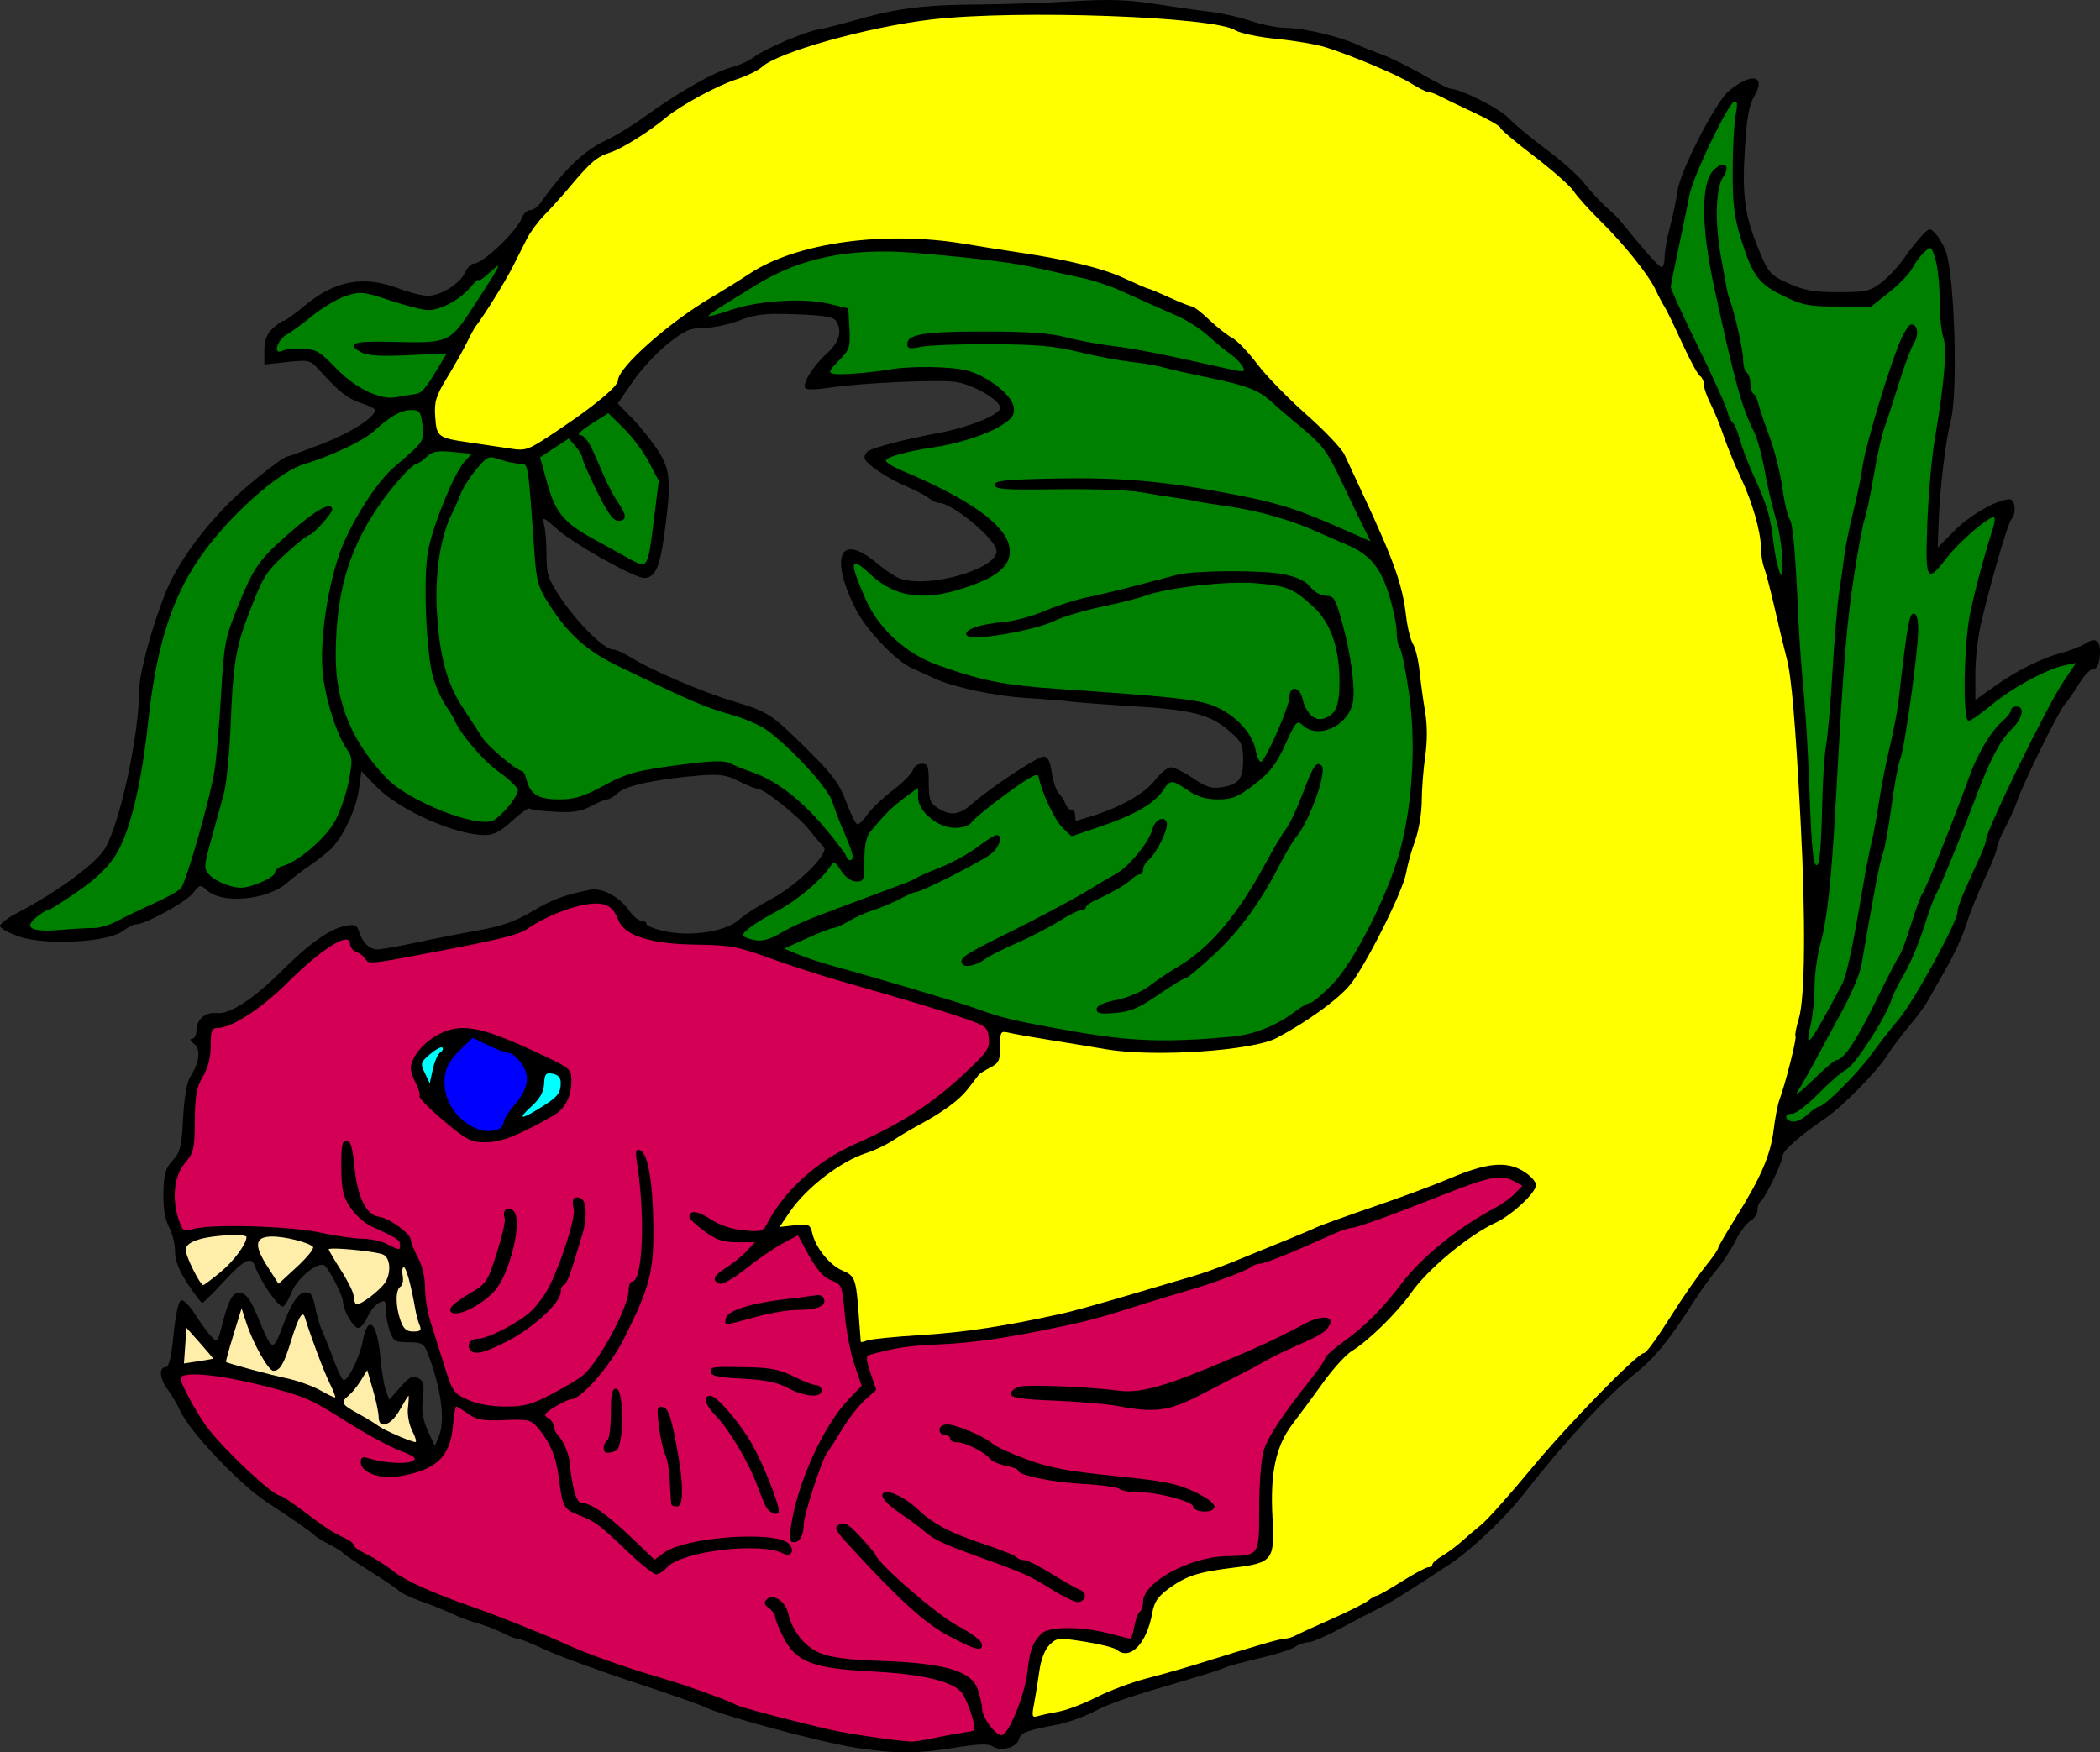 <?xml version="1.0" encoding="UTF-8"?>
<svg version="1.1" viewBox="0 0 783.86 654.17" xmlns="http://www.w3.org/2000/svg">
<rect x="0" y="0" width="783.86" height="654.17" fill="#333333" stroke="none"/>
<g transform="translate(-4 -26.914)" stroke-width="1.333">
<path d="m421.04 26.973c-4.766-0.154-9.988 0.002-17.037 0.428-9.9 0.598-25.499 1.133-34.666 1.19-20.207 0.124-30.447 1.396-45.334 5.635-6.233 1.775-12.833 3.454-14.666 3.731-4.77 0.719-20.097 7.288-23.842 10.219-1.746 1.366-5.645 3.131-8.666 3.922-6.157 1.612-20.147 9.588-32.088 18.293-4.361 3.179-10.977 7.222-14.701 8.984-8.225 3.891-15.497 10.885-24.445 23.504-0.958 1.351-2.625 2.457-3.701 2.457-1.077 0-2.492 1.35-3.147 3-2.029 5.118-14.521 17-17.873 17-0.977 0-2.461 1.501-3.297 3.336-1.905 4.18-9.079 8.651-13.893 8.658-2.009 0.003-6.81-1.194-10.668-2.66-13.399-5.093-23.998-3.115-35.666 6.654-3.511 2.94-6.863 5.344-7.447 5.344-0.584 0-2.451 1.306-4.148 2.9-2.213 2.079-3.086 4.384-3.086 8.154v5.256l8.475-0.906c8.297-0.889 8.552-0.82 12.332 3.316 7.462 8.165 10.187 10.293 15.334 11.992 2.857 0.943 5.193 2.107 5.193 2.586 0 2.712-8.894 8.413-19.639 12.588-6.768 2.63-12.643 4.781-13.057 4.781-1.604 0-15.246 10.788-21.449 16.963-11.111 11.059-19.932 23.554-24.266 34.369-4.843 12.086-9.59 29.627-9.615 35.529-0.072 17.041-7.071 49.682-12.736 59.395-3.29 5.64-17.871 16.369-32.699 24.062-3.597 1.866-6.539 4.084-6.539 4.928s3.271 2.647 7.269 4.006c9.735 3.309 32.686 2.13 38.344-1.969 1.987-1.44 4.301-2.617 5.143-2.617 3.41 0 18.622-8.303 21.188-11.564 2.66-3.382 2.833-3.417 5.389-1.103 5.821 5.268 22.975 3.515 30.109-3.078 1.407-1.3 5.259-4.219 8.559-6.486s6.991-5.243 8.201-6.611c4.448-5.03 8.839-14.673 9.756-21.422l0.941-6.932 5.707 5.871c8.428 8.672 29.317 17.967 40.424 17.986 3.241 0.006 5.846-1.361 10.129-5.309 3.171-2.923 6.094-4.988 6.492-4.59 0.398 0.398 4.64 0.941 9.428 1.205 6.704 0.37 9.8-0.107 13.475-2.076 2.624-1.406 5.397-2.557 6.164-2.557 0.767 0 2.612-1.134 4.1-2.519 2.837-2.643 15.11-5.213 30.633-6.412 7.194-0.556 9.775-0.171 14.279 2.127 3.024 1.543 6.148 2.805 6.941 2.805 2.433 0 15.095 10.029 19.33 15.311 2.2 2.744 4.667 5.66 5.481 6.481 2.266 2.283-10.102 14.45-19.912 19.59-4.529 2.373-9.786 5.751-11.682 7.506-4.698 4.349-17.649 6.434-27.398 4.41-3.936-0.817-7.154-2.043-7.154-2.725 0-0.681-0.86-1.24-1.91-1.24s-3.197-1.808-4.771-4.019c-3.64-5.112-10.006-8.427-14.496-7.549-9.173 1.793-14.215 3.69-21.748 8.178-5.973 3.558-11.261 5.418-19.625 6.904-6.297 1.119-16.849 3.191-23.449 4.604-6.6 1.413-13.094 2.564-14.43 2.559-2.988-0.011-5.572-2.473-6.863-6.543-0.832-2.621-1.594-2.956-5.143-2.246-5.897 1.179-13.472 6.562-24.004 17.055-10.36 10.321-19.334 16.121-23.998 15.51-4.125-0.541-7.562 2.359-7.562 6.379 0 1.744-0.751 3.19-1.668 3.213-0.997 0.025-0.704 0.773 0.729 1.859 2.662 2.019 2.083 7.012-1.441 12.455-1.198 1.851-2.212 7.8-2.613 15.334-0.57 10.705-1.08 12.765-3.91 15.799-2.688 2.881-3.288 4.972-3.443 12-0.127 5.757 0.546 9.891 2.08 12.777 1.247 2.347 2.268 6.485 2.268 9.195 0 3.418 1.45 7.115 4.736 12.066 2.606 3.926 5.038 7.139 5.404 7.139 0.366 0 3.999-3.6 8.072-8 7.734-8.354 10.24-9.574 11.652-5.668 2.027 5.607 8.497 15 10.332 15 0.637 0 2.113-2.387 3.281-5.307 2.22-5.547 10.432-12.031 12.492-9.861 2.152 2.266 6.695 11.275 6.695 13.275 0 3.159 3.886 9.893 5.709 9.893 0.902 0 2.44-1.806 3.418-4.016 0.978-2.209 2.925-4.631 4.326-5.381 2.234-1.196 2.547-0.89 2.547 2.484 0 2.116 0.658 5.737 1.463 8.047 1.325 3.802 1.988 4.199 7.008 4.199 4.81 0 5.736 0.485 6.986 3.666 5.114 13.006 6.858 25.414 4.402 31.342l-1.566 3.779-2.598-5.727c-1.898-4.185-2.403-7.429-1.877-12.049 0.598-5.25 0.3-6.544-1.76-7.646-2.023-1.083-3.242-0.461-6.613 3.379l-4.133 4.707-1.272-3.34c-0.699-1.837-1.661-7.713-2.141-13.059-1.137-12.679-4.626-15.6-6.527-5.463-1.153 6.148-5.766 15.403-7.227 14.5-0.596-0.369-2.13-3.54-3.408-7.047-1.278-3.507-3.21-8.357-4.293-10.777-1.083-2.421-2.307-6.486-2.721-9.033-0.413-2.547-1.275-4.955-1.916-5.352-3.157-1.951-6.186 1.406-9.793 10.857-4.315 11.306-4.198 11.337-10.025-2.689-2.412-5.805-4.125-8.16-6.144-8.449-3.023-0.433-4.46 2.135-7.209 12.887-1.457 5.698-1.539 5.765-3.902 3.228-1.327-1.425-4.017-5.133-5.979-8.24-1.961-3.107-4.283-5.415-5.16-5.129-0.958 0.312-2.082 5.407-2.812 12.754-0.867 8.72-1.729 12.234-3 12.234-2.568 0-2.193 4.444 0.688 8.152 1.358 1.749 3.563 5.509 4.9 8.355 3.683 7.838 22.208 27.317 32.131 33.787 9.184 5.988 17.265 11.607 17.832 12.4 0.367 0.512 2.765 2 5.332 3.305 2.567 1.305 4.967 2.797 5.334 3.316 0.367 0.52 4.867 3.568 10 6.773 5.133 3.205 10.073 6.543 10.977 7.416 0.903 0.874 4.503 2.582 8 3.797 3.497 1.215 8.756 3.324 11.689 4.686 2.933 1.361 6.835 2.858 8.668 3.326 3.429 0.876 8.242 2.768 12.314 4.84 1.273 0.648 2.908 1.178 3.633 1.178s5.383 1.88 10.352 4.178c4.968 2.298 19.794 7.736 32.945 12.084 13.151 4.348 24.926 8.449 26.166 9.113 5.838 3.124 42.691 13.104 56.59 15.324 14.341 2.291 23.087 2.29 37.096-0.006 8.746-1.433 12.371-1.549 14.133-0.449 3.181 1.986 8.963 0.384 9.771-2.707 0.651-2.491 2.788-3.296 14.637-5.518 3.467-0.65 9.468-2.805 13.334-4.789 6.575-3.374 11.661-5.098 37.029-12.541 5.5-1.614 10.9-3.38 12-3.926 1.1-0.546 6.799-2.094 12.666-3.439 5.867-1.345 11.85-3.244 13.297-4.219 1.446-0.975 3.73-1.772 5.074-1.772 1.344 0 6.46-2.181 11.369-4.846s11.326-6.024 14.26-7.467c4.978-2.449 9.495-5.25 26.881-16.664 8.329-5.468 20.735-17.225 28.031-26.566 14.941-19.129 30.686-36.164 41.088-44.455 7.652-6.099 13.073-12.738 22.32-27.336 2.323-3.667 6.074-8.878 8.338-11.58 2.264-2.702 5.485-7.654 7.158-11.004 1.673-3.35 4.199-6.71 5.613-7.467 1.414-0.757 2.57-2.518 2.57-3.916 0-1.398 0.524-2.866 1.164-3.262 1.574-0.973 8.163-14.567 8.193-16.904 0.026-1.987 6.152-7.408 15.977-14.139 6.655-4.559 19.364-17.536 23.24-23.729 1.377-2.2 4.948-6.945 7.934-10.545 2.986-3.6 6.109-7.798 6.939-9.332 0.831-1.534 3.951-7.045 6.936-12.246 2.984-5.201 6.413-12.701 7.621-16.666 1.208-3.965 4.252-11.532 6.764-16.814 2.512-5.282 4.566-10.444 4.566-11.469 0-1.025 1.425-4.543 3.166-7.818 1.741-3.275 3.629-7.413 4.195-9.197 1.934-6.093 15.544-33.905 17.9-36.578 1.293-1.467 3.789-5.067 5.545-8 1.756-2.933 4.093-5.334 5.193-5.334 1.298 0 2.151-1.58 2.43-4.502 0.565-5.906-1.257-7.648-5.289-5.062-1.728 1.109-5.831 2.724-9.119 3.592-7.533 1.987-16.989 6.756-25.451 12.836l-6.572 4.721-0.01-9.791c-0.006-5.385 0.977-13.992 2.186-19.125 3.696-15.7 9.997-37.261 11.279-38.6 1.923-2.008 1.431-7.4-0.676-7.4-4.513 0-14.658 5.755-20.5 11.631l-6.332 6.369 0.361-10c0.435-12.018 2.712-30.893 4.502-37.334 2.757-9.919 1.444-54.633-1.859-63.334-0.835-2.2-2.526-5.093-3.758-6.43-2.16-2.345-2.345-2.321-5.176 0.666-1.615 1.704-4.636 5.545-6.715 8.535-2.079 2.99-5.882 7.04-8.451 9-4.211 3.212-5.781 3.562-15.928 3.562-8.968 0-12.721-0.648-18.459-3.186-6.253-2.765-7.575-4.038-10.035-9.666-6.316-14.448-7.546-21.87-6.535-39.42 0.734-12.746 1.534-17.403 3.596-20.924 4.59-7.838-1.15-8.951-9.58-1.857-4.946 4.162-18.175 29.972-19.08 37.225-0.354 2.839-1.585 8.737-2.736 13.107-1.151 4.371-2.092 9.622-2.092 11.668s-0.507 3.719-1.125 3.719-4.22-3.749-8.006-8.332c-3.786-4.583-7.392-8.935-8.012-9.668-0.62-0.733-2.866-2.884-4.992-4.781s-5.665-5.755-7.865-8.57c-2.2-2.816-8.5-8.439-14-12.498-5.5-4.059-11.892-9.375-14.203-11.812-3.451-3.64-18.128-11.004-21.932-11.004-0.529 0-5.29-2.453-10.582-5.451-5.292-2.998-11.956-6.277-14.812-7.285s-7.132-2.723-9.5-3.812c-6.437-2.961-19.957-6.117-26.205-6.117-3.034 0-8.967-1.162-13.182-2.582-4.215-1.42-10.945-2.954-14.957-3.41-4.012-0.456-13.294-1.773-20.627-2.928-5.222-0.822-9.531-1.287-14.297-1.441zm-127.26 117.12c2.035-0.012 4.409 0.045 7.293 0.15 10.235 0.373 14.055 1 14.98 2.463 2.441 3.86 1.282 7.901-3.519 12.266-5.093 4.63-9.083 11.06-7.975 12.854 0.366 0.592 3.84 0.588 7.721-0.01 12.953-1.997 42.941-3.364 48.99-2.234 6.718 1.255 16.066 6.846 16.066 9.609 0 2.596-11.807 7.323-23.766 9.514-11.134 2.04-23.145 5.135-25.449 6.559-0.799 0.494-1.439 1.613-1.424 2.486 0.037 2.049 8.299 7.691 15.971 10.906 3.3 1.383 6.948 3.301 8.105 4.264 1.158 0.962 2.836 1.75 3.731 1.75 5.023 0 21.498 13.775 21.498 17.975 0 6.877-25.866 14.131-36.275 10.174-1.714-0.652-5.711-3.352-8.881-6-13.415-11.208-17.285-1.845-7.322 17.709 3.791 7.44 14.688 18.94 20.479 21.613 3.3 1.523 7.199 3.325 8.666 4.004 7.062 3.268 22.537 6.593 33.979 7.301 6.979 0.432 14.789 1.062 17.355 1.4 2.567 0.339 12.766 1.104 22.666 1.699 22.048 1.325 28.939 3.058 35.922 9.035 4.931 4.221 5.412 5.199 5.412 11.031 0 7.221-1.567 9.171-8.215 10.23-3.498 0.557-5.738-0.165-10.451-3.373-3.3-2.246-7.02-4.094-8.266-4.107-1.246-0.013-3.908 2.127-5.914 4.758-3.75 4.917-12.596 10.003-23.154 13.311-3.3 1.034-6.151 1.885-6.334 1.893-0.183 0.008-0.332-0.884-0.332-1.984s-0.619-2-1.375-2-1.774-1.051-2.26-2.334c-0.486-1.283-1.631-3.09-2.545-4.016-0.914-0.925-2.067-4.375-2.561-7.666-0.644-4.292-1.513-5.984-3.078-5.977-2.308 0.01-20.236 11.891-26.889 17.818-4.528 4.034-8.015 4.406-12.674 1.353-2.82-1.847-3.287-3.174-3.287-9.334 0-6.208-0.348-7.18-2.576-7.18-1.417 0-2.92 1.079-3.338 2.397-0.418 1.318-3.769 4.689-7.447 7.494s-7.917 6.827-9.42 8.938v0.002c-1.503 2.111-3.219 3.836-3.812 3.836-0.594 0-2.479-3.738-4.188-8.307-2.551-6.821-5.104-10.285-14.277-19.377-13.782-13.658-14.702-14.263-27.73-18.201-11.872-3.589-30.7-11.64-38.184-16.33-2.735-1.714-5.898-3.117-7.029-3.117-3.139 0-13.016-9.735-19.162-18.889-4.939-7.356-5.503-9.027-5.519-16.32-0.01-4.469-0.419-9.62-0.908-11.449-0.817-3.058-0.401-2.897 5.164 2 6.304 5.547 28.548 17.99 32.16 17.99 4.008 0 5.874-3.885 7.467-15.557 2.779-20.357 2.477-24.644-2.258-31.977-2.296-3.557-6.62-8.965-9.605-12.021l-5.43-5.559 5.625-8.195c3.093-4.508 8.964-10.852 13.047-14.1 6.287-5.001 8.34-5.905 13.422-5.914 3.3-0.006 9.301-1.27 13.334-2.809 4.619-1.762 7.672-2.409 13.777-2.445z"/>
<path d="m399.29 665.87c2.912-0.518 9.212-2.931 14-5.364 4.788-2.432 13.205-5.585 18.705-7.007 5.5-1.421 14.2-3.894 19.333-5.495 22.039-6.873 30.541-9.335 32.233-9.335 0.992 0 2.845-0.555 4.118-1.234 1.273-0.679 7.415-3.495 13.649-6.258 6.233-2.763 12.281-5.808 13.438-6.766 1.158-0.958 2.522-1.742 3.033-1.742s4.728-2.4 9.372-5.333c4.645-2.933 9.13-5.333 9.967-5.333s1.523-0.471 1.523-1.046c0-0.575 1.659-2.026 3.687-3.224 2.028-1.198 5.241-3.577 7.141-5.287 1.899-1.71 5.296-4.609 7.549-6.443 2.253-1.833 10.8-11.433 18.993-21.333 13.439-16.238 39.134-42.566 41.613-42.638 0.842-0.024 4.61-5.157 9.704-13.219 5.007-7.925 9.843-14.894 13.612-19.613 2.402-3.009 4.368-5.865 4.368-6.348 0-0.482 3.019-5.694 6.709-11.582 9.219-14.71 12.868-23.202 14.01-32.599 0.534-4.4 1.517-9.456 2.183-11.236 2.211-5.905 6.545-23.095 5.969-23.672-0.312-0.312 0.247-3.271 1.241-6.575 2.344-7.787 2.603-36.77 0.662-73.851-1.925-36.773-3.398-54-5.187-60.667-0.787-2.933-2.733-11.033-4.325-18-1.592-6.967-3.427-14.045-4.078-15.729-0.651-1.685-1.191-4.984-1.2-7.333-0.023-6.166-3.232-17.321-7.696-26.75-2.132-4.503-4.918-11.308-6.192-15.122-1.274-3.814-3.467-9.191-4.873-11.949-1.406-2.758-2.556-6.052-2.556-7.32 0-1.268-0.662-2.715-1.472-3.216-0.809-0.5-3.826-6.086-6.703-12.412-2.877-6.326-5.827-12.403-6.555-13.503-0.728-1.1-2.181-3.857-3.229-6.127-2.599-5.631-11.727-17.021-20.767-25.915-4.123-4.056-8.563-9.002-9.865-10.989-1.302-1.988-8.002-7.905-14.888-13.149-6.886-5.244-12.52-10.007-12.52-10.584s-4.65-3.217-10.333-5.868c-5.683-2.65-11.375-5.392-12.649-6.093-1.273-0.701-2.935-1.275-3.693-1.275-0.758 0-3.647-1.432-6.419-3.183-5.288-3.338-22.026-10.417-32.239-13.634-3.3-1.04-11.494-2.43-18.209-3.091-6.715-0.661-13.615-2.105-15.333-3.209-7.955-5.112-81.033-7.733-113.12-4.058-23.763 2.721-57.632 12.195-63.653 17.804-1.365 1.272-5.752 3.38-9.748 4.684-7.118 2.323-20.647 9.684-25.932 14.11-6.273 5.252-16.408 11.617-20.813 13.071-5.227 1.725-7.275 3.462-15.187 12.875-2.933 3.49-7.186 8.21-9.45 10.488-2.264 2.278-5.192 6.242-6.507 8.809-1.315 2.567-3.746 7.367-5.403 10.667-2.625 5.227-10.623 18.085-13.685 22-0.573 0.733-2.053 3.433-3.287 6-1.234 2.567-4.515 8.399-7.29 12.962-4.373 7.189-4.985 9.176-4.59 14.904 0.519 7.532 0.978 7.873 12.878 9.586 4.4 0.633 11 1.617 14.667 2.187 6.616 1.028 6.764 0.971 19.333-7.481 12.967-8.719 21.333-15.736 21.333-17.893 0-4.741 18.895-21.568 34.667-30.874 4.767-2.812 11.237-6.827 14.378-8.922 17.362-11.578 50.25-16.184 80.098-11.216 6.338 1.055 15.424 2.495 20.191 3.199 18.412 2.722 31.659 5.956 39.639 9.677 4.568 2.13 8.6 3.873 8.96 3.873 0.36 0 3.934 1.5 7.943 3.333 4.008 1.833 7.805 3.333 8.438 3.333s3.521 2.25 6.419 5c2.898 2.75 6.769 5.793 8.602 6.763 1.833 0.969 6.012 5.334 9.287 9.7 3.274 4.365 11.513 12.843 18.309 18.839 6.795 5.996 13.203 12.731 14.239 14.967s4.122 8.865 6.858 14.732c11.635 24.952 14.807 33.883 16.146 45.46 0.501 4.33 1.665 9.073 2.587 10.54 0.922 1.467 2.015 5.967 2.43 10 0.415 4.033 1.351 10.879 2.081 15.212 0.859 5.102 0.878 10.976 0.055 16.667-0.699 4.833-1.283 12.397-1.298 16.807-0.015 4.41-1.13 11.039-2.48 14.73-1.349 3.691-2.848 9.083-3.331 11.981-1.137 6.827-15.184 34.843-21.025 41.934-4.438 5.388-15.896 13.68-27.241 19.715-9.14 4.862-46.182 7.303-63.95 4.214-4.4-0.765-13.4-2.248-20-3.296-6.6-1.048-13.65-2.288-15.667-2.757-3.578-0.831-3.667-0.709-3.667 5.078 0 5.122-0.5 6.188-3.667 7.82-2.017 1.039-3.967 2.271-4.333 2.737-0.367 0.466-2.167 2.801-4 5.189-3.266 4.254-9.359 8.729-18.667 13.71-2.567 1.373-6.767 3.879-9.333 5.567-2.567 1.688-7.067 3.825-10 4.749-9.491 2.987-22.511 13.028-28.606 22.058l-3.724 5.518 5.649-0.637c5.317-0.599 5.705-0.412 6.602 3.183 1.367 5.476 6.587 11.821 11.348 13.793 4.532 1.877 4.966 3.091 5.963 16.693 0.376 5.133 0.703 9.547 0.726 9.809 0.023 0.262 1.091 0.054 2.375-0.461 1.283-0.515 10.433-1.432 20.333-2.037 15.992-0.978 31.642-3.373 52.667-8.061 3.667-0.818 14.767-3.899 24.667-6.847s20.7-6.133 24-7.078c3.3-0.945 9.9-3.301 14.667-5.237 20.883-8.479 28.855-11.778 31.572-13.063 1.598-0.756 11.198-4.215 21.333-7.686 10.135-3.471 22.795-8.174 28.132-10.451 13.681-5.836 21.019-6.612 27.329-2.889 2.784 1.642 4.967 3.976 4.967 5.31 0 2.852-8.873 11.152-14.97 14.004-10.374 4.853-25.444 17.384-31.705 26.364-4.986 7.151-15.977 17.923-21.991 21.552-2.2 1.328-7 6.58-10.667 11.672-3.667 5.092-8.872 12.148-11.567 15.68-6.206 8.133-8.387 18.344-7.446 34.853 0.903 15.837 0.04 16.962-14.339 18.701-13.348 1.614-17.757 3.027-24.352 7.804-4.002 2.899-5.462 5.019-6.15 8.931-2.043 11.613-8.276 18.116-13.338 13.915-0.941-0.781-6.33-2.138-11.976-3.016-9.791-1.522-10.396-1.465-13.094 1.233-1.774 1.774-3.194 5.471-3.809 9.913-0.539 3.897-1.423 9.4-1.964 12.23-0.886 4.634-0.735 5.072 1.525 4.404 1.38-0.408 4.892-1.165 7.804-1.683z" fill="#ff0"/>
<path d="m227.59 364.26c-1.231-0.094-2.649-0.015-4.301 0.211-6.364 0.872-16.346 4.928-22.07 8.969-3.462 2.444-9.99 4.083-35.887 9.01-23.303 4.433-23.719 4.475-24.91 2.498-0.6-0.996-2.14-2.196-3.424-2.668-1.283-0.472-2.334-1.818-2.334-2.99 0-4.921-10.61 1.726-23.859 14.947-9.153 9.133-20.466 16.434-25.463 16.434-2.319 0-2.678 0.882-2.678 6.592 0 4.389-0.977 8.246-2.926 11.549-2.379 4.033-2.939 7.112-3.008 16.498-0.077 10.575-0.391 11.904-3.742 15.887-4.07 4.837-4.936 13.411-2.158 21.379 1.345 3.86 1.859 4.189 5 3.199 6.349-2 36.122-1.217 47.502 1.25 5.867 1.272 13.067 2.318 16 2.322 2.933 4e-3 7.052 0.905 9.152 2 4.66 2.43 4.848 2.438 4.848 0.217 0-1.746-1.383-2.629-10.668-6.816-2.567-1.158-6.133-4.348-7.926-7.09-2.7-4.129-3.273-6.704-3.334-14.986-0.059-8.032 0.321-10 1.928-10 1.509 0 2.24 2.419 2.981 9.846 1.135 11.382 4.341 17.95 9.086 18.609 3.906 0.543 11.934 6.35 11.934 8.633 0 0.89 1.199 3.857 2.666 6.594 1.6 2.985 2.664 7.512 2.66 11.314-4e-3 3.486 0.863 9.038 1.926 12.338 1.063 3.3 3.396 10.716 5.186 16.479 3.092 9.959 3.532 10.603 8.887 13 3.6 1.612 8.668 2.522 14.043 2.522 7.083 0 9.849-0.757 17.521-4.803 5.011-2.642 10.214-5.783 11.561-6.979 6.155-5.464 16.883-25.617 16.883-31.713 0-1.745 0.578-3.172 1.283-3.172 3.949 0 4.98-23.921 1.891-43.846-0.726-4.684-0.535-5.721 0.961-5.232 2.958 0.967 4.819 11.156 5.068 27.744 0.261 17.408-1.245 23.305-10.855 42.467-5.245 10.458-16.099 22.867-20 22.867-0.751 0-3.452 1.289-6.002 2.865-3.875 2.395-4.284 3.063-2.49 4.066 1.18 0.66 2.144 2.028 2.144 3.039s0.821 2.659 1.824 3.662c1.721 1.721 3.87 6.755 4.141 9.699 0.902 9.815 2.519 15.335 4.494 15.34 3.45 8e-3 9.466 4.201 18.703 13.039l8.496 8.129 3.512-2.598c7.966-5.889 41.634-8.344 46.582-3.397 2.485 2.485 0.853 5.231-2.166 3.644-8.223-4.32-37.591-0.849-43.131 5.098-1.407 1.51-3.306 2.744-4.219 2.744-0.913 0-5.608-3.749-10.436-8.332-11.282-10.712-11.953-11.217-18.338-13.771-5.811-2.325-6.149-2.95-7.521-13.896-0.982-7.831-3.265-13.297-7.795-18.666-2.595-3.076-3.563-3.304-12.523-2.941-8.05 0.325-10.365-0.072-13.539-2.332-2.106-1.499-4.111-2.727-4.457-2.727s-0.898 3.227-1.225 7.17c-0.974 11.74-6.431 16.75-20.637 18.945-6.798 1.05-13.766-1.614-13.766-5.264 0-1.992 0.607-2.297 3-1.512 5.304 1.74 14.056 2.282 16.328 1.01 1.768-0.989 0.783-1.78-4.936-3.969-3.929-1.503-13.264-6.627-20.746-11.387-12.176-7.745-15.351-9.092-30.256-12.824-16.33-4.09-29.177-5.339-30.635-2.981-0.671 1.086 6.17 13.793 10.219 18.979 7.107 9.104 24.368 25.166 27.043 25.166 0.591 0 4.429 2.549 8.529 5.666 8.105 6.162 11.188 8.163 15.787 10.244 1.65 0.747 3 1.861 3 2.477s2.229 2.181 4.953 3.481c2.724 1.299 7.25 4.181 10.055 6.402 4.397 3.482 14.416 7.977 29.658 13.305 8.867 3.099 27.404 10.489 34.158 13.617 8.07 3.737 22.89 9.007 35.842 12.746 8.766 2.53 25.627 8.595 28.039 10.086 1.39 0.859 21.89 6.259 35.295 9.299 6.811 1.544 23.24 3.969 30 4.426 1.1 0.074 4.7-0.463 8-1.193 3.3-0.731 8.079-1.632 10.619-2.004 2.54-0.372 4.755-0.816 4.924-0.984 1.113-1.113-2.853-12.635-5.055-14.686-4.329-4.033-15.253-6.413-33.822-7.371-21.462-1.107-27.682-3.576-32.332-12.838-1.65-3.286-3-6.666-3-7.51 0-0.844-1.051-2.312-2.334-3.26-1.754-1.296-1.956-2.107-0.811-3.269 2.272-2.307 6.928 0.657 7.967 5.072 1.604 6.817 6.073 12.486 11.764 14.926 4.045 1.734 10.393 2.552 23.479 3.025 23.288 0.842 33.159 3.756 35.525 10.484 0.875 2.489 1.627 5.795 1.668 7.346 0.089 3.348 4.893 9.846 7.279 9.846 2.567 0 8.649-14.911 9.625-23.598 0.928-8.263 1.921-10.96 5.258-14.297 2.735-2.735 14.738-2.786 25.031-0.105 4.223 1.1 7.921 2 8.219 2s0.937-2.107 1.42-4.682c0.483-2.575 1.41-5.008 2.061-5.41 0.65-0.402 1.182-2.078 1.182-3.725 0-7.167 17.314-16.665 30.959-16.982 12.654-0.295 12.373 0.111 12.383-17.928 5e-3 -8.766 0.746-18.369 1.647-21.338 1.601-5.277 6.704-13.036 17.598-26.752 2.978-3.749 5.418-7.349 5.422-8 4e-3 -0.651 3.342-3.582 7.416-6.516 7.629-5.492 14.3-12.233 21.193-21.41 7.202-9.588 21.13-20.866 34.484-27.924 2.775-1.467 6.268-3.965 7.764-5.553l2.719-2.887-3.125-1.689c-4.714-2.551-9.286-1.703-25.58 4.744-20.368 8.059-33.282 12.719-35.254 12.719-0.909 0-4.196 1.153-7.305 2.562-14.046 6.37-24.917 10.77-26.609 10.77-1.014 0-2.413 0.482-3.109 1.068-1.791 1.508-14.483 6.271-23.934 8.98-4.4 1.262-11.301 3.342-15.334 4.625-16.303 5.186-21.093 6.523-30.666 8.549-21.291 4.506-33.187 6.267-46.668 6.91-12.046 0.575-16.421 1.234-26.273 3.961-1.205 0.333-1.071 2.022 0.535 6.736l2.144 6.289-4.205 3.758c-2.312 2.066-6.104 6.914-8.426 10.773-2.322 3.86-4.914 7.918-5.762 9.018-1.905 2.47-8.68 23.271-8.68 26.648 0 3.975-1.469 6.684-3.627 6.684-1.632 0-1.837-1.151-1.088-6.146 2.447-16.32 12.137-37.537 21.643-47.393l4.701-4.875-2.67-7.793c-1.468-4.286-3.102-12.782-3.629-18.881-0.889-10.297-1.202-11.183-4.394-12.396-3.78-1.437-6.2-4.246-10.338-12.004l-2.734-5.127-5.791 3.098c-3.185 1.704-9.344 5.941-13.688 9.416-4.481 3.586-8.722 6.002-9.807 5.586-3.029-1.162-2.252-3.056 2.445-5.959 2.396-1.481 5.799-4.228 7.564-6.107l3.211-3.418h-6.637c-5.318 0-7.749-0.818-12.232-4.115-3.078-2.263-5.596-4.627-5.596-5.254 0-2.753 2.958-2.475 7.809 0.734 3.304 2.187 7.869 3.732 12.379 4.188 6.176 0.624 7.326 0.367 8.479-1.897 6.425-12.614 18.716-23.884 32.945-30.205 17.666-7.848 28.735-14.973 40.98-26.383 8.577-7.991 9.542-9.392 9.164-13.283-0.394-4.055-1.01-4.552-9.09-7.348-8.704-3.012-21.241-6.787-46-13.85-7.333-2.092-19.333-5.982-26.666-8.645-12.023-4.365-14.775-4.862-28-5.059-16.577-0.247-26.324-3.388-28.533-9.199-1.516-3.988-3.517-5.814-7.209-6.096zm-50.398 46.447c6.49 0.114 14.965 3.291 29.807 10.336 10.031 4.761 10.331 5.042 10.285 9.6-0.058 5.769-2.441 10.287-6.715 12.727-12.924 7.378-19.478 9.969-25.227 9.969-5.619 0-7.058-0.737-15.789-8.086-5.283-4.447-9.326-8.54-8.982-9.096 0.343-0.555-0.244-2.687-1.307-4.734-1.062-2.048-1.932-4.611-1.932-5.697 0-3.691 4.205-9.112 9.375-12.088 3.411-1.963 6.59-2.998 10.484-2.93zm41.955 63.211c0.441-0.038 0.991 0.068 1.648 0.32 2.145 0.823 2.469 7.476 0.645 13.234-0.674 2.126-2.256 7.315-3.516 11.531-1.26 4.217-2.808 7.666-3.441 7.666-0.633 0-1.15 1.128-1.15 2.506 0 3.936-10.01 13.253-19.619 18.262-8.99 4.686-12.935 5.572-14.381 3.232-1.191-1.927 0.448-4 3.162-4 3.744 0 15.648-6.246 19.986-10.486 2.192-2.142 5.14-6.209 6.553-9.037 4.715-9.441 9.889-25.935 9.109-29.041-0.667-2.658-0.32-4.072 1.004-4.188zm-25.16 4.225c0.493 0.043 1.042 0.277 1.605 0.744 3.779 3.136-1.285 24.084-7.34 30.361-6.136 6.361-16.315 10.394-16.209 6.422 0.025-0.917 3.134-3.466 6.91-5.666 6.664-3.882 6.973-4.333 10.469-15.291 1.981-6.21 3.318-12.031 2.971-12.936-0.835-2.176 0.116-3.765 1.594-3.635zm115.21 32.254c1.3-0.038 2.247 0.617 2.486 1.768 0.523 2.518-3.163 3.796-11.039 3.822-2.948 0.011-9.692 1.217-14.984 2.684-11.627 3.222-11.289 3.211-10.746 0.391 0.542-2.815 9.13-5.606 21.756-7.07 5.133-0.595 10.511-1.287 11.949-1.535 0.199-0.034 0.392-0.053 0.578-0.059zm189.29 8.398c2.237 0.076 2.975 1.446 1.068 3.891-1.562 2.002-3.28 2.948-14.215 7.82-3.3 1.47-7.501 3.568-9.334 4.664-1.833 1.096-5.134 2.884-7.334 3.973-2.2 1.089-9.284 4.729-15.742 8.088-12.656 6.582-17.545 7.263-32.258 4.496-3.667-0.689-14.017-1.557-23-1.93-12.785-0.53-16.332-1.083-16.332-2.543 0-1.026 1.462-2.233 3.25-2.682 3.425-0.859 26.406 0.078 36.977 1.508 7.166 0.969 15.817-1.202 33.105-8.311 17.241-7.089 25.371-10.818 36.41-16.701 3.018-1.608 5.664-2.333 7.404-2.273zm-223.35 18.426c1.96 0.004 4.583 0.052 8.094 0.113 8.288 0.145 11.933 0.882 16.957 3.428 3.519 1.784 7.319 3.242 8.443 3.242 1.124 0 2.043 0.9 2.043 2 0 2.913-6.305 2.431-12.666-0.967-3.892-2.079-8.485-3.008-17-3.438-8.736-0.441-11.666-1.05-11.666-2.426 0-1.58-0.087-1.964 5.795-1.953zm-41.129 8.117c3.024 0 2.92 22.027-0.109 23.189-3.309 1.27-4.557 0.966-4.557-1.111 0-1.057 0.599-2.293 1.332-2.746 0.733-0.453 1.334-4.988 1.334-10.078 0-7.337 0.414-9.254 2-9.254zm35.26 2.666c2.282 0 11.085 10.301 15.498 18.135 4.096 7.271 9.908 21.784 9.908 24.74 0 2.354-3.612 0.992-4.973-1.875-0.783-1.65-2.182-5.099-3.107-7.666-2.944-8.162-10.427-20.762-15.326-25.807-4.239-4.364-5.079-7.527-2-7.527zm-18.584 4.107c0.211 0.008 0.452 0.043 0.725 0.096 1.883 0.363 2.918 3.072 4.756 12.463 3.039 15.528 3.228 24.668 0.51 24.668-1.1 0-2.064-0.45-2.143-1-0.079-0.55-0.311-4.363-0.516-8.473-0.205-4.11-0.98-8.61-1.723-10-0.742-1.39-1.786-6.036-2.32-10.324-0.772-6.193-0.766-7.486 0.711-7.43zm106.99 6.588c3.438 0.034 13.962 4.555 16.998 7.303 1.125 1.018 6.837 3.617 12.691 5.775 8.351 3.078 15.387 4.401 32.645 6.135 18.228 1.832 23.311 2.829 29.648 5.818 7.375 3.478 9.51 6.039 6.018 7.219-0.917 0.31-2.717 0.33-4 0.045-1.283-0.285-2.332-1.052-2.332-1.703 0-1.824-13.085-5.287-19.977-5.287-3.387 0-6.727-0.549-7.424-1.219-0.697-0.67-6.668-1.504-13.268-1.855-11.79-0.628-24.666-3.267-24.666-5.055 0-0.5-2.04-1.29-4.533-1.758-2.493-0.468-5.256-1.722-6.141-2.787-2.127-2.562-9.108-5.992-12.197-5.992-1.354 0-2.463-0.601-2.463-1.334 0-0.733-0.9-1.334-2-1.334-1.1 0-2-0.9-2-2 0-1.194 1.209-1.988 3-1.971zm-22.484 25.305c2.66 0 7.718 2.842 11.525 6.477 5.548 5.296 12.11 8.747 24.379 12.82 6.464 2.146 12.049 4.382 12.412 4.969 0.363 0.587 1.609 1.068 2.769 1.068 1.161 0 5.777 2.293 10.256 5.098 4.479 2.804 9.244 5.506 10.588 6.002 2.732 1.008 2.363 4.048-0.555 4.572-1.039 0.187-5.491-1.913-9.891-4.666-8.347-5.224-10.483-6.175-28-12.48-12.424-4.472-16.418-6.369-19.768-9.387-1.34-1.207-5.389-4.208-8.998-6.668-6.379-4.348-8.469-7.805-4.719-7.805zm-16.5 11.646c1.43 0.025 3.081 1.364 6.266 4.762 2.912 3.107 5.539 6.235 5.84 6.953 1.663 3.975 23.283 22.65 30.691 26.51 4.686 2.442 8.716 5.419 8.953 6.617 0.631 3.187-2.01 2.582-12.225-2.803-8.791-4.634-18.106-13.053-36.424-32.918-6.12-6.637-6.621-7.605-4.508-8.736 0.477-0.255 0.929-0.393 1.406-0.385z" fill="#d40055"/>
<path d="m651.34 64.848c-2.474 0.949-15.389 27.911-16.717 34.9-0.653 3.438-2.472 12.253-4.043 19.586-1.571 7.333-2.892 13.933-2.936 14.666-0.043 0.733 4.471 10.633 10.033 22 5.562 11.367 10.527 22.322 11.031 24.346 0.505 2.024 1.434 4 2.066 4.391 0.632 0.391 1.813 3.17 2.623 6.178s3.144 9.133 5.188 13.611c5.132 11.248 6.295 15.216 7.473 25.475 0.337 2.933 1.159 7.134 1.828 9.334 1.088 3.579 1.228 3.236 1.33-3.24 0.063-3.981-1.047-11.181-2.467-16-1.42-4.819-3.301-12.96-4.18-18.094-0.879-5.133-2.635-11.433-3.902-14-4.656-9.433-7.288-18.999-14.85-54-4.885-22.613-4.956-38.79-0.191-43.555 3.928-3.928 6.551-1.916 3.488 2.678-2.829 4.243-3.061 17.586-0.537 30.877 0.905 4.767 1.788 9.566 1.961 10.666 0.173 1.1 0.653 2.9 1.066 4 1.957 5.202 5.059 19.042 5.059 22.568 0 2.168 0.601 4.312 1.334 4.766s1.334 2.253 1.334 4c0 1.747 0.528 3.503 1.174 3.902 0.646 0.399 1.476 2.083 1.846 3.744 0.37 1.661 2.224 7.167 4.119 12.234 1.895 5.068 4.071 13.715 4.836 19.217 0.765 5.502 1.982 10.715 2.705 11.586 1.227 1.479 2.239 13.181 3.342 38.65 0.254 5.867 1.111 17.567 1.906 26 0.795 8.433 1.756 24.633 2.137 36 0.8 23.928 1.62 30.897 3.285 27.922 0.616-1.1 1.261-10.038 1.434-19.861 0.173-9.823 0.83-20.606 1.461-23.961s1.73-16 2.443-28.1c0.713-12.1 1.865-25.6 2.561-30 0.695-4.4 1.547-10.408 1.895-13.352 0.348-2.943 1.825-10.143 3.281-16 1.457-5.857 3.053-13.65 3.549-17.316 1.011-7.479 10.342-38.3 14.229-47 1.392-3.117 3.135-5.666 3.873-5.666 2.381 0 2.939 3.936 0.992 7.01-1.041 1.644-3.567 8.39-5.611 14.99-2.045 6.6-4.491 14.099-5.438 16.666-0.946 2.567-2.726 10.579-3.955 17.805-1.229 7.226-2.758 14.516-3.398 16.199-0.64 1.684-2.443 11.372-4.008 21.529-2.729 17.713-3.873 31.879-6.713 83.135-1.699 30.672-3.159 44.278-5.785 53.945-1.188 4.371-2.174 11.571-2.191 16-0.018 4.429-0.638 10.683-1.379 13.896-2.44 10.585-0.804 8.512 11.553-14.633 1.779-3.332 4.078-13.999 7.875-36.543 0.988-5.867 2.446-13.366 3.242-16.666 0.796-3.3 2.064-10.201 2.818-15.334 0.754-5.133 2.518-14.133 3.918-20 1.4-5.867 2.854-13.366 3.232-16.666 3.304-28.83 4.075-33.334 5.705-33.334 1.163 0 1.734 1.955 1.734 5.945 0 8.075-5.089 44.615-6.766 48.578-0.742 1.754-2.194 9.584-3.225 17.4-1.031 7.817-2.487 15.826-3.236 17.797-1.165 3.064-2.953 12.373-8.006 41.684-0.512 2.972-3.683 10.471-7.045 16.666s-7.998 14.77-10.303 19.057c-2.305 4.286-5.218 9.383-6.473 11.326s1.236 0.086 5.533-4.127c4.297-4.213 8.323-7.66 8.947-7.66 2.665 0 7.372-7.001 14.594-21.703 4.242-8.637 8.278-16.438 8.969-17.334 0.69-0.896 2.645-6.129 4.344-11.629 1.698-5.5 3.623-10.7 4.279-11.555 1.264-1.647 13.032-31.01 17.125-42.73 3.102-8.882 8.275-17.708 12.566-21.439 1.849-1.608 3.361-3.527 3.361-4.266 0-0.738 0.9-1.344 2-1.344 3.296 0 2.268 4.58-1.934 8.605-4.066 3.895-8.071 11.549-13.289 25.395-5.565 14.766-13.731 34.654-14.781 36-0.573 0.733-2.567 6.192-4.432 12.129-1.865 5.937-5.159 13.795-7.322 17.463-2.163 3.668-4.373 8.111-4.91 9.873-1.94 6.359-13.406 24.184-16.664 25.904-1.833 0.968-6.613 5.106-10.621 9.195-4.008 4.09-8.36 7.436-9.668 7.436-3.066 0-3.101 2.327-0.045 2.943 1.283 0.259 3.826-0.898 5.652-2.57 1.826-1.672 3.802-3.039 4.391-3.039 1.937 0 14.323-12.352 19.297-19.244 2.682-3.716 7.396-9.755 10.475-13.422 5.734-6.829 21.852-36.325 21.852-39.99 0-1.883 1.551-5.696 8.174-20.098 1.371-2.982 2.494-6.049 2.494-6.816 0-3.453 22.641-49.798 28.773-58.896l4.809-7.133-4.459 0.943c-6.691 1.416-19.589 8.455-27.336 14.918-3.784 3.156-7.534 5.738-8.334 5.738-2.222 0-1.806-28.262 0.588-40 1.799-8.818 5.045-20.947 8.656-32.334 0.639-2.017 0.682-3.666 0.092-3.666-2.232 0-12.977 9.33-17.457 15.16-7.512 9.775-8.068 8.795-7.268-12.826 0.387-10.45 1.611-24.4 2.721-31 3.7-22.009 4.734-34.211 3.26-38.439-0.759-2.177-1.379-8.451-1.379-13.939 0-5.489-0.697-12.305-1.549-15.146-1.501-5.009-1.626-5.095-4.135-2.824-1.424 1.288-3.442 3.991-4.484 6.006-1.042 2.015-4.933 6.067-8.648 9.004l-6.756 5.34h-12.311c-10.867 0-13.249-0.455-20.312-3.877-9.368-4.538-11.706-7.662-15.953-21.332-2.551-8.211-3.138-13.023-3.107-25.459 0.021-8.433 0.522-17.83 1.113-20.881 0.795-4.104 0.661-5.389-0.516-4.938zm-314.32 56.004c-20.344-0.537-36.582 3.559-51.387 12.83-3.792 2.375-9.298 5.781-12.236 7.568-2.938 1.788-5.153 3.439-4.922 3.67 0.231 0.231 3.925-0.785 8.211-2.26 10.235-3.522 27.172-4.609 36.646-2.353l7.332 1.744 0.396 7.531c0.366 6.947 0.062 7.873-3.939 11.967-3.817 3.905-4.037 4.496-1.828 4.922 2.549 0.491 14.092-0.435 21.371-1.713 7.325-1.286 22.744-1.02 28.352 0.49 7.732 2.082 16.878 9.305 17.398 13.74 0.336 2.863-0.56 4.157-4.674 6.754-5.408 3.414-15.872 6.771-25.742 8.26-9.948 1.5-17.334 3.576-17.334 4.871 0 0.672 2.851 2.416 6.334 3.875 24.218 10.143 37.874 19.751 39.666 27.912 1.574 7.166-4.097 12.035-19.242 16.525-13.697 4.061-23.858 2.251-32.424-5.777-7.812-7.322-8.243-5.178-1.861 9.258 4.874 11.026 15.048 20.303 26.91 24.537 16.348 5.835 24.777 7.512 44.617 8.869 40.84 2.795 50.215 3.747 56.691 5.764 8.422 2.622 16.083 10.195 17.355 17.152 0.502 2.744 1.444 4.659 2.094 4.258 1.998-1.234 10.527-20.761 10.527-24.1 0-4.416 3.744-4.013 4.82 0.52 1.289 5.425 4.458 8.519 7.736 7.551 4.703-1.389 6.109-4.607 6.109-13.984 0-12.445-3.35-21.977-9.781-27.828-7.584-6.899-9.746-7.777-21.615-8.773-10.827-0.909-33.461 1.72-41.58 4.83-2.03 0.778-9.089 2.548-15.689 3.934-6.6 1.385-14.588 3.769-17.75 5.299-7.605 3.679-30.507 7.585-32.543 5.549-1.995-1.995 4.043-4.267 13.625-5.127 4.033-0.362 10.934-2.224 15.334-4.137 4.4-1.913 11.6-4.217 16-5.119 4.4-0.903 12.799-2.917 18.666-4.479 5.867-1.561 12.468-3.303 14.668-3.869 6.608-1.702 32.07-1.824 39.934-0.191 4.992 1.036 8.164 2.565 9.898 4.769 1.462 1.859 3.945 3.244 5.816 3.244 2.945 0 3.549 1.03 6.146 10.508 3.297 12.03 4.934 25.075 3.742 29.822-2.122 8.454-12.852 13.179-18.441 8.121-2.331-2.11-2.648-1.775-6.672 7.064-3.377 7.42-5.685 10.404-11.51 14.883-6.191 4.76-8.23 5.602-13.58 5.602-4.517 0-7.683-0.943-11.207-3.334-6.085-4.13-6.633-4.13-9.342 4e-3 -3.152 4.81-10.705 9.175-23.205 13.408l-10.934 3.701-3.225-3.031c-2.948-2.77-8.015-13.467-9.014-19.033-0.326-1.818-2.721-0.605-11.742 5.947-6.233 4.528-12.118 9.307-13.076 10.619-1.142 1.563-3.439 2.371-6.666 2.346-6.259-0.049-13.592-6.218-13.592-11.434v-3.51l-5 3.703c-4.708 3.488-7.104 5.856-12.666 12.516-1.651 1.977-2.334 5.128-2.334 10.779 0 7.393-0.222 7.984-3 7.981-1.829-3e-3 -4.018-1.525-5.609-3.9-2.588-3.862-2.629-3.873-4.547-1.135-3.463 4.944-12.336 12.293-19.332 16.01-7.984 4.242-12.844 7.665-12.844 9.049 0 0.539 1.851 1.35 4.113 1.803 3.06 0.612 5.625-0.061 10.01-2.631 3.242-1.9 9.64-4.844 14.219-6.541 4.578-1.697 12.525-4.676 17.658-6.621 5.133-1.945 11.132-4.184 13.332-4.977 2.2-0.792 4.601-1.854 5.334-2.361 0.733-0.507 4.88-2.329 9.215-4.049 4.335-1.72 10.49-5.117 13.678-7.551 3.188-2.433 6.392-4.426 7.119-4.426 2.353 0 1.402 3.821-1.662 6.676-2.752 2.564-26.454 14.658-28.727 14.658-0.548 0-3.087 1.112-5.643 2.471-2.556 1.359-7.034 3.25-9.949 4.203-2.916 0.953-7.114 2.839-9.332 4.191-2.218 1.352-4.7 2.46-5.518 2.463-0.817 3e-3 -5.306 1.74-9.975 3.859l-8.49 3.853 5.144 2.148c2.829 1.182 8.217 2.994 11.975 4.027 17.882 4.917 48.788 14.092 54.164 16.08 9.804 3.625 14.288 4.683 36.666 8.646 21.407 3.791 34.818 4.24 59.229 1.982 8.109-0.75 16.528-4.078 23.209-9.174 2.465-1.88 5.127-3.418 5.914-3.418s4.425-3.011 8.086-6.691c8.229-8.272 21.216-33.954 25.609-50.643 4.662-17.71 5.874-40.108 3.176-58.666-1.226-8.433-2.753-15.903-3.393-16.6-0.64-0.697-1.164-3.397-1.164-6-3.3e-4 -2.603-1.35-8.999-3-14.211-3.263-10.311-7.277-14.841-16.547-18.68-2.816-1.166-7.699-3.287-10.854-4.713-8.985-4.062-21.46-7.597-32.162-9.115-5.398-0.766-11.079-1.683-12.625-2.039-1.546-0.356-4.912-0.918-7.479-1.248-2.567-0.331-8.266-1.252-12.666-2.047s-18.501-1.299-31.334-1.117c-19.726 0.28-23.332 0.03-23.332-1.617 0-1.615 3.875-2.021 22.666-2.383 23.598-0.454 39.637 0.893 63.334 5.324 18.655 3.488 25.691 5.603 41.197 12.385l13.057 5.711-2.422-4.826c-1.331-2.654-5.107-10.526-8.393-17.492-5.244-11.12-7.05-13.562-14.793-20-4.851-4.033-9.83-8.297-11.066-9.475-4.671-4.45-9.323-6.299-22.914-9.113-7.7-1.595-15.8-3.425-18-4.066s-7.6-1.563-12-2.045c-4.4-0.482-13.101-2.13-19.334-3.664-8.987-2.211-15.75-2.808-32.666-2.879-11.733-0.05-23.584 0.387-26.334 0.971-4.105 0.871-5 0.685-5-1.033 0-3.679 6.312-4.696 29.088-4.68 15.627 0.011 24.429 0.614 29.58 2.023 4.033 1.104 11.832 2.582 17.332 3.285 9.669 1.236 18.689 2.994 40.242 7.852 9.793 2.207 10.188 2.205 8.979-0.055-0.696-1.3-2.797-3.434-4.668-4.742-1.871-1.308-5.611-4.377-8.311-6.82-2.7-2.443-7.608-5.635-10.906-7.094-3.299-1.459-8.098-3.581-10.666-4.717-2.568-1.136-7.669-3.436-11.336-5.111-3.667-1.675-9.967-3.747-14-4.606-4.033-0.858-11.233-2.443-16-3.522-9.671-2.187-22.251-3.777-46-5.812-3.082-0.264-6.072-0.435-8.979-0.512zm-147.21 5.311c-0.358 0.068-1.383 0.969-2.941 2.42-2.313 2.154-4.207 3.459-4.207 2.898s-1.492 0.755-3.316 2.924c-3.747 4.453-10.875 8.251-15.551 8.285-1.722 0.012-8.04-1.598-14.039-3.578-10.244-3.381-11.257-3.485-16.666-1.703-3.168 1.043-8.81 4.379-12.537 7.412-3.727 3.033-8.002 6.169-9.5 6.971-3.499 1.873-5.275 7.506-1.959 6.215 2.711-1.056 2.401-1.025 8.6-0.83 4.238 0.133 6.08 1.261 11.701 7.158 7.167 7.52 16.698 12.092 22.602 10.846 1.833-0.387 4.705-0.857 6.381-1.045 3.067-0.345 4.015-1.388 9.434-10.379l2.959-4.91-14.387 0.658c-10.423 0.477-15.264 0.177-17.57-1.09-5.869-3.223-2.995-4.24 10.986-3.893 22.038 0.548 21.99 0.568 31.225-13.648 7.129-10.975 9.575-14.861 8.787-14.711zm-32.324 53.838c-3.837 0-7.826 2.271-14.156 8.06-3.785 3.462-15.953 9.182-25.826 12.141-8.051 2.412-22.244 14.158-33.508 27.732-14.365 17.311-21.263 36.487-24.723 68.732-2.463 22.956-6.693 40.489-11.822 48.992-2.902 4.812-7.08 8.905-14.121 13.832-5.5 3.849-10.601 7.057-11.334 7.131-0.733 0.074-2.801 1.356-4.596 2.85-4.701 3.913-1.517 5.488 9.262 4.582 4.767-0.401 10.362-0.714 12.434-0.695 2.072 0.018 5.973-1.159 8.668-2.617 2.695-1.458 8.821-4.407 13.615-6.551 4.794-2.144 9.374-4.714 10.178-5.711 2.078-2.575 11.048-34.068 12.555-44.08 0.695-4.62 1.782-17.398 2.416-28.398 1.067-18.521 1.511-20.887 5.99-32 6.326-15.693 7.985-18.041 20.369-28.834 9.429-8.218 15.109-11.215 15.109-7.973 0 1.362-7.318 9.473-8.547 9.473-0.984 0-8.137 6.053-12.752 10.789-3.867 3.968-5.203 6.49-9.92 18.727-4.737 12.288-5.812 18.922-6.676 41.154-0.413 10.635-1.571 22.335-2.572 26-1.002 3.665-3.131 11.391-4.731 17.168-2.744 9.911-2.78 10.646-0.639 13.012 1.248 1.379 4.506 3.177 7.238 3.996 4.084 1.224 6.064 1.071 11.117-0.859 3.381-1.291 6.146-3.101 6.146-4.021s1.35-2.04 3-2.486c5.442-1.471 15.437-9.943 19.096-16.186 1.978-3.376 4.378-10.148 5.332-15.049 1.565-8.04 1.508-9.236-0.586-12.244-3.956-5.684-8.297-19.616-9.102-29.209-1.146-13.672 2.749-36.601 8.277-48.732 5.098-11.187 12.718-22.529 18.4-27.391 11.361-9.719 11.307-9.642 10.617-15.668-0.583-5.091-1.009-5.666-4.211-5.666zm73.557 1.15-6.451 4.092c-3.673 2.329-5.446 4.092-4.117 4.092 1.57 0 3.418 2.51 5.641 7.666 4.81 11.158 6.177 13.928 8.832 17.873 3.065 4.555 3.015 6.461-0.17 6.461-1.873 0-4.001-2.954-8-11.102-2.996-6.105-5.447-11.712-5.447-12.461 0-0.749-1.131-2.666-2.512-4.258l-2.51-2.894-5.361 3.51-5.363 3.512 2.627 9.514c3.03 10.975 6.213 14.876 16.932 20.756 4.136 2.269 10.208 5.616 13.492 7.438 7.277 4.035 7.104 4.315 9.561-15.369l1.691-13.557-3.65-6.971c-2.007-3.833-6.245-9.519-9.42-12.635zm-61.619 14.248c-3.045-0.05-4.504 0.529-6.18 2.07-1.514 1.393-3.145 2.531-3.623 2.531-1.73 0-9.739 8.982-14.928 16.738-10.881 16.266-15.363 32.364-15.363 55.176 0 17.493 6.086 32.079 19.004 45.545 8.331 8.684 33.889 18.764 39.852 15.719 1.204-0.615 3.754-2.977 5.666-5.25 1.912-2.273 3.478-4.96 3.478-5.973s-3.216-4.117-7.146-6.898c-5.965-4.221-14.648-14.469-16.711-19.723-0.288-0.733-1.659-2.955-3.045-4.936-1.386-1.98-3.446-6.481-4.58-10-2.76-8.569-3.989-38.07-2.006-48.152 1.909-9.702 9.844-29.034 13.527-32.955l2.762-2.939-7.068-0.707c-1.434-0.144-2.624-0.23-3.639-0.246zm17.646 2.24c-1.512 0.118-2.633 1.348-5.275 4.482-2.417 2.867-5.063 7.013-5.881 9.213-0.818 2.2-2.267 5.499-3.221 7.332-4.209 8.095-6.427 22.451-5.617 36.373 0.998 17.17 3.704 27.08 9.979 36.551 2.718 4.102 5.841 8.901 6.941 10.664 2.033 3.258 12.882 12.412 14.709 12.412 0.551 0 1.367 1.458 1.815 3.24 1.406 5.601 4.407 7.428 12.205 7.428 5.775 0 8.997-0.974 16.238-4.906 9.402-5.106 13.135-6.07 32.934-8.5 8.456-1.038 12.703-1.049 14.668-0.037 1.521 0.783 5.264 2.285 8.32 3.336 8.774 3.018 18.251 10.302 27.018 20.77 4.452 5.316 8.094 10.19 8.094 10.834 0 0.644 0.641 1.17 1.424 1.17 0.858 0 1.06-1.191 0.508-3-0.503-1.65-1.969-5.401-3.256-8.334-1.287-2.933-3.079-7.635-3.982-10.447-1.639-5.105-14.344-19.101-24.027-26.473-2.567-1.954-9.012-4.757-14.322-6.229-9.107-2.523-14.666-4.919-41.402-17.844-11.936-5.77-18.824-11.933-26.119-23.365-3.972-6.225-4.582-8.424-5.352-19.332-2.409-34.141-2.216-32.977-5.443-32.977-1.629 0-4.959-0.696-7.398-1.547-1.6-0.558-2.648-0.885-3.555-0.814zm308.9 114.5c0.451-0.066 0.89 0.187 1.377 0.674 2.094 2.094-4.547 20.676-9.477 26.52-1.237 1.467-3.937 5.967-5.998 10-7.281 14.246-14.92 24.768-24.441 33.666-5.297 4.95-10.149 9-10.781 9-0.632 0-5.236 2.807-10.232 6.238-7.278 4.998-10.476 6.357-16.084 6.832-5.57 0.472-7 0.188-7-1.389 0-1.337 2.419-2.467 7.447-3.477 4.34-0.872 9.485-3.073 12.332-5.277 2.687-2.08 7.287-5.181 10.221-6.891 12.188-7.105 22.668-19.484 33.418-39.475 2.73-5.076 6.035-10.607 7.346-12.291 1.311-1.684 4.005-7.383 5.988-12.666 3.081-8.207 4.531-11.268 5.885-11.465zm-57.986 20.492c0.634 0.056 1.182 0.45 1.492 1.26 0.824 2.146-3.643 11.479-6.713 14.027-1.154 0.957-2.098 2.566-2.098 3.576 0 1.01-0.557 1.838-1.238 1.838s-2.035 0.797-3.01 1.772c-1.897 1.897-7.459 5.141-13.418 7.826-2.017 0.909-3.666 2.121-3.666 2.693 0 0.573-0.784 1.041-1.74 1.041-0.956 0-4.638 1.839-8.184 4.088-3.545 2.248-10.713 5.955-15.928 8.236-5.215 2.281-10.382 4.87-11.482 5.754-2.718 2.184-7.325 3.485-8.43 2.381-2.115-2.115-0.099-3.61 14.764-10.951 14.193-7.011 29.794-15.404 35-18.83 1.1-0.724 4.18-2.499 6.846-3.945 5.101-2.767 12.757-12.05 13.996-16.969 0.604-2.396 2.414-3.92 3.809-3.797z" fill="#008000"/>
<path d="m91.844 487.99c-4.053-0.02-10.073 0.571-13.355 1.555-3.626 1.086-5.154 2.293-5.154 4.068 0 2.345 5.344 13.02 6.529 13.043 0.291 5e-3 3.15-2.137 6.354-4.762 4.953-4.059 9.783-10.558 9.783-13.162 0-0.499-1.724-0.73-4.156-0.742zm13.375 0.543c-6.111 0.18-6.477 3.271-1.34 11.277l4.092 6.377 6.928-6.402c3.81-3.522 6.477-6.853 5.926-7.404-1.727-1.727-10.891-3.987-15.605-3.848zm23.098 4.498c-1.016 0.017-1.624 0.106-1.615 0.289 0.019 0.374 2.118 3.952 4.666 7.951 2.548 3.999 4.633 8.25 4.633 9.445 0 1.195 0.375 2.547 0.832 3.004 1.06 1.06 9.556-5.373 11.232-8.506 2.025-3.783 1.485-8.834-1.064-9.963-2.266-1.003-14.283-2.294-18.684-2.221zm26.402 6.969c-0.558 0-0.742 1.43-0.408 3.178 0.334 1.747-0.049 3.582-0.852 4.078-1.872 1.157-1.869 7.168 6e-3 12.545 1.117 3.205 2.255 4.199 4.809 4.199 2.671 0 3.148-0.471 2.365-2.334-0.539-1.283-1.242-3.833-1.56-5.666-1.605-9.23-3.45-16-4.359-16zm-60.543 15.334-3.049 9.926c-1.678 5.46-2.918 10.01-2.756 10.109 1.06 0.652 16.256 4.75 22.553 6.082 4.175 0.883 9.874 2.92 12.666 4.525 2.792 1.605 5.269 2.774 5.504 2.6 0.234-0.175-0.718-2.626-2.115-5.447-2.134-4.308-6.923-17.037-9.188-24.424-0.857-2.795-2.462 0.014-5.311 9.295-2.502 8.151-4.019 10.666-6.432 10.666-1.864 0-7.568-10.133-10.133-18zm-20.582 7.283-0.463 6.654-0.465 6.656 5.334-0.816c2.933-0.449 5.423-0.882 5.533-0.963 0.11-0.081-2.081-2.71-4.869-5.84zm67.473 15.783-2.316 3.799c-1.274 2.09-3.314 4.624-4.533 5.631-3.2 2.642-2.852 3.331 3.449 6.795 3.117 1.713 6.499 3.773 7.516 4.578 1.9 1.505 12.007 5.924 13.854 6.057 0.569 0.041 0.061-1.805-1.127-4.102-1.216-2.351-1.93-6.14-1.635-8.668 0.288-2.47 0.383-4.49 0.211-4.49-0.172 0-1.662 2.401-3.311 5.334-3.288 5.849-7.84 7.322-7.84 2.537 0-1.537-0.961-6.097-2.135-10.133z" fill="#fea"/>
<path d="m168.79 417.91c-0.768 0.014-2.509 1.029-4.26 2.535-3.543 3.048-3.661 3.478-1.949 7.068l1.822 3.824 1.166-5.277c0.641-2.903 1.883-5.721 2.758-6.262 0.875-0.541 1.227-1.347 0.783-1.791-0.069-0.069-0.178-0.1-0.32-0.098zm40.299 9.684c-1.502-0.025-1.831 0.893-1.994 3.928-0.164 3.041-1.562 5.55-4.666 8.373-5.493 4.995-4.168 5.229 3.26 0.576 6.51-4.077 7.591-5.398 7.619-9.31 0.014-1.901-0.973-3.034-2.978-3.414-0.484-0.092-0.894-0.147-1.24-0.152z" fill="#0ff"/>
<path d="m189.89 448.52c1.16-0.445 2.109-1.624 2.109-2.62 0-0.996 1.71-3.782 3.799-6.191 5.428-6.257 6.265-10.942 2.819-15.781-1.54-2.163-3.643-3.932-4.673-3.932-1.03 0-4.485-1.269-7.676-2.819l-5.803-2.819-3.351 3.152c-6.33 5.955-7.863 9.527-6.949 16.193 1.336 9.748 12.02 17.773 19.724 14.817z" fill="#00f"/>
</g>
</svg>
